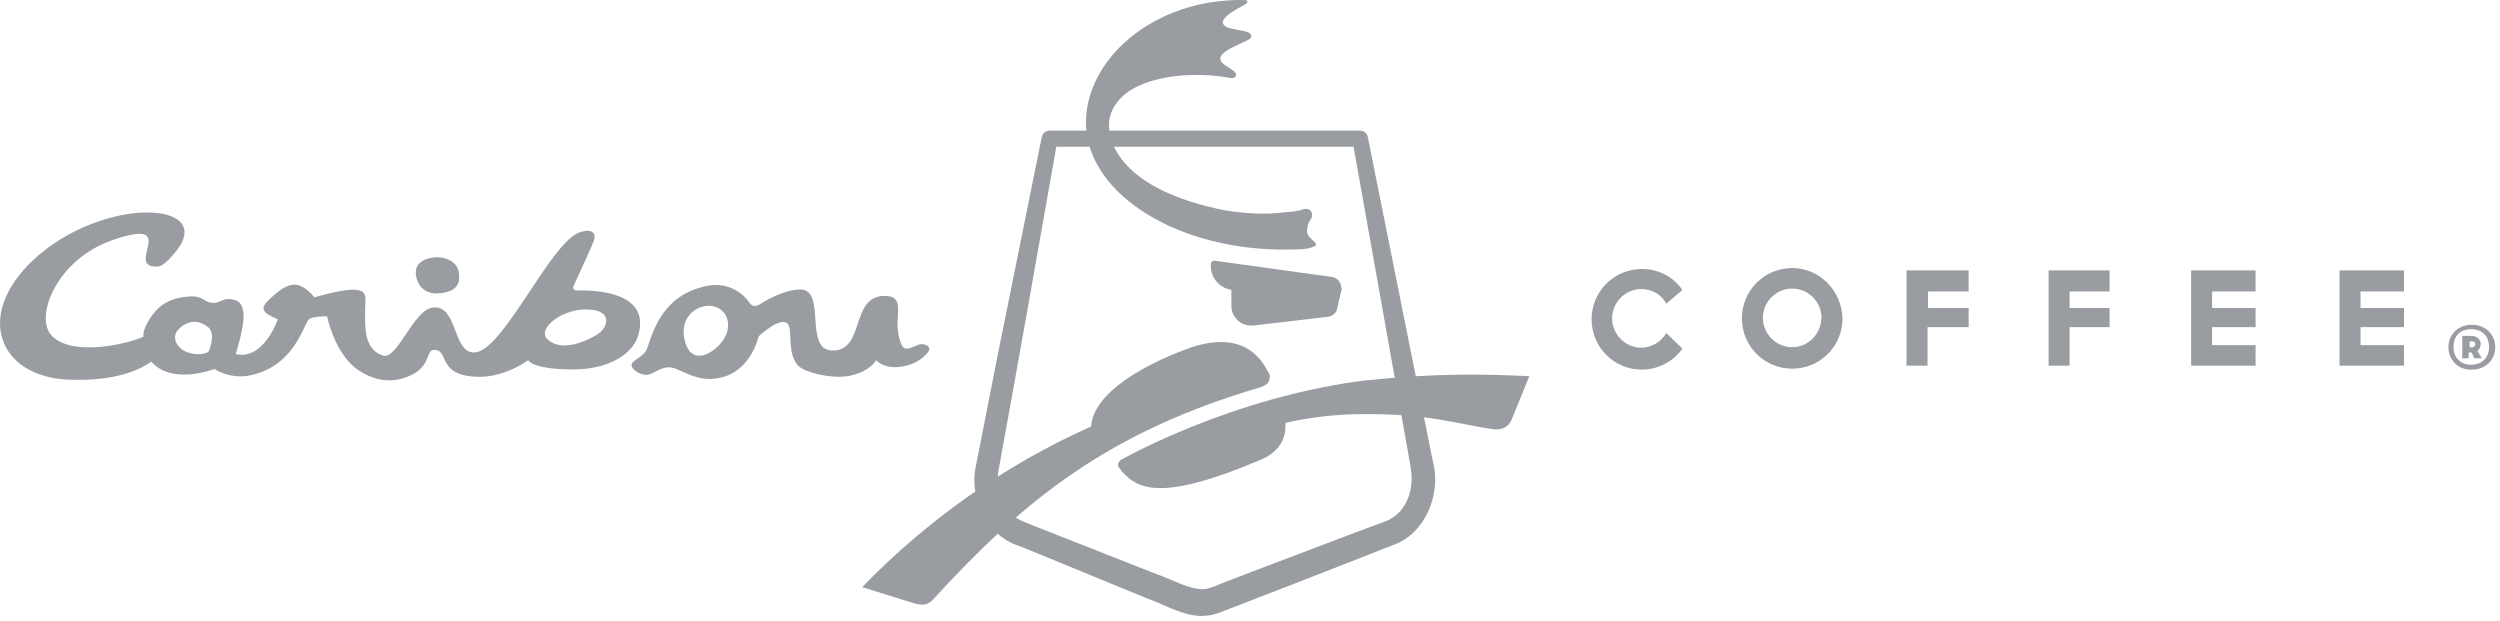 <svg width="157" height="39" viewBox="0 0 157 39" fill="none" xmlns="http://www.w3.org/2000/svg">
<path d="M129.971 20.543H132.481V19.343H129.971V18.303H132.481V16.983H128.651V22.963H129.971V20.543ZM121.081 20.543H123.631V19.343H121.081V18.303H123.631V16.983H119.731V22.963H121.051V20.543H121.081ZM112.551 16.833C110.801 16.833 109.391 18.243 109.391 19.993C109.391 21.743 110.801 23.153 112.551 23.153C114.301 23.153 115.711 21.743 115.711 19.993C115.651 18.243 114.271 16.833 112.551 16.833ZM112.551 21.803C111.541 21.803 110.711 20.973 110.711 19.963C110.711 18.953 111.541 18.123 112.551 18.123C113.561 18.123 114.391 18.953 114.391 19.963C114.331 21.003 113.561 21.803 112.551 21.803ZM104.641 20.913C104.331 21.463 103.721 21.833 103.081 21.833C102.071 21.833 101.241 21.003 101.241 19.993C101.241 18.983 102.071 18.153 103.081 18.153C103.751 18.153 104.371 18.523 104.641 19.073L105.651 18.213C105.101 17.383 104.151 16.893 103.111 16.893C101.361 16.893 99.951 18.303 99.951 20.053C99.951 21.803 101.361 23.213 103.111 23.213C104.151 23.213 105.131 22.663 105.651 21.893L104.641 20.913ZM141.651 21.673H138.921V20.543H141.651V19.343H138.921V18.303H141.651V16.983H137.601V22.963H141.651V21.673ZM150.971 21.673H148.241V20.543H150.971V19.343H148.241V18.303H150.971V16.983H146.921V22.963H150.971V21.673Z" fill="#999DA1"/>
<path fill-rule="evenodd" clip-rule="evenodd" d="M27.52 18.424C28.651 18.334 28.93 17.873 28.811 17.104C28.691 16.273 27.68 16.064 27.12 16.183C26.57 16.273 26.11 16.553 26.11 17.104C26.11 17.564 26.39 18.483 27.52 18.424Z" fill="#999DA1"/>
<path d="M36.23 18.243C36.05 18.243 35.95 18.123 36.02 17.963C36.02 17.963 37.221 15.353 37.31 15.083C37.431 14.683 37.221 14.313 36.391 14.593C34.55 15.233 31.511 22.233 29.741 22.133C28.421 22.103 28.73 19.123 27.191 19.313C25.96 19.433 24.951 22.653 24.03 22.323C22.8 21.923 22.93 20.363 22.93 19.413C22.93 18.463 23.421 17.633 19.741 18.673C19.59 18.493 19.28 18.093 18.73 17.903C18.241 17.783 17.721 18.023 16.86 18.853C16.311 19.403 16.46 19.623 17.441 20.053C17.23 20.693 16.311 22.603 14.8 22.233C14.8 22.233 15.38 20.483 15.29 19.623C15.2 19.073 15.011 18.853 14.521 18.793C13.88 18.703 13.851 19.103 13.23 19.003C12.831 18.973 12.741 18.513 11.73 18.633C10.501 18.753 9.981 19.273 9.681 19.643C9.221 20.193 8.941 20.873 9.011 21.143C8.181 21.543 4.691 22.433 3.311 21.143C2.081 20.043 3.491 16.303 7.081 15.073C11.47 13.573 7.661 16.913 9.961 16.733C10.241 16.703 10.73 16.183 10.79 16.093C14.04 12.623 6.591 12.163 2.111 16.303C-1.659 19.833 -0.039 23.663 4.291 23.843C7.301 23.963 8.801 23.203 9.501 22.713C10.82 24.213 13.46 23.173 13.46 23.173C13.46 23.173 14.47 23.843 15.7 23.573C18.52 22.993 19.041 20.383 19.41 20.043C19.62 19.863 20.541 19.863 20.541 19.863C20.541 19.863 20.91 21.733 22.041 22.863C22.59 23.413 23.941 24.243 25.41 23.723C27.131 23.173 26.701 21.973 27.25 21.973C28.261 21.943 27.37 23.633 30.07 23.663C31.73 23.693 33.17 22.623 33.17 22.623C33.17 22.623 33.38 23.173 35.87 23.203C38.321 23.233 39.7 22.163 40.041 21.183C40.99 18.333 37.431 18.213 36.24 18.243H36.23ZM13.111 22.073C12.741 22.353 11.82 22.283 11.361 21.893C11.05 21.613 10.87 21.223 11.081 20.853C11.261 20.543 12.12 19.753 13.101 20.573C13.56 21.003 13.13 22.043 13.101 22.073H13.111ZM37.461 21.033C36.791 21.433 35.281 22.133 34.391 21.313C33.651 20.643 35.401 19.293 37.031 19.443C38.531 19.533 38.16 20.643 37.461 21.033ZM57.88 21.613C57.6 21.613 57.211 21.923 56.87 21.893C56.56 21.863 56.291 20.853 56.38 19.963C56.41 19.223 56.531 18.583 55.55 18.583C53.37 18.583 54.35 22.053 52.27 22.013C50.49 21.983 51.87 18.363 50.37 18.183C50.37 18.183 49.45 18.033 47.67 19.133C47.361 19.313 47.181 19.163 47.09 19.043C47.09 19.043 46.141 17.483 44.181 18.003C41.391 18.673 40.931 21.193 40.62 21.923C40.441 22.383 39.761 22.593 39.67 22.873C39.581 23.153 40.16 23.543 40.59 23.543C41.02 23.543 41.511 22.963 42.181 23.083C42.85 23.203 43.931 24.183 45.55 23.633C47.24 23.053 47.641 21.123 47.641 21.123C47.641 21.123 49.05 19.803 49.48 20.353C49.791 20.723 49.391 22.223 50.151 22.993C50.611 23.393 52.05 23.763 53.16 23.633C54.571 23.423 55.031 22.623 55.031 22.623C55.031 22.623 55.49 23.203 56.62 23.023C57.821 22.843 58.37 22.073 58.37 21.923C58.37 21.773 58.16 21.613 57.88 21.613ZM45.641 20.913C45.361 21.833 43.55 23.273 43.031 21.493C42.541 19.713 44.041 19.073 44.721 19.223C45.461 19.343 45.92 20.023 45.641 20.913Z" fill="#999DA1"/>
<path d="M88.6 29.393L84.93 8.803L85.421 9.213H65.921L66.41 8.803C65.6 13.393 63.541 25.043 62.721 29.463C62.49 30.643 62.91 31.913 63.88 32.563C64.231 32.783 65.731 33.323 66.15 33.503L72.65 36.063C73.46 36.323 74.76 37.073 75.611 36.993C75.981 36.993 76.65 36.643 77.01 36.523L78.65 35.893L85.221 33.403L86.861 32.793C88.27 32.353 88.85 30.803 88.591 29.393H88.6ZM90.02 29.113C90.49 31.093 89.471 33.603 87.391 34.263L85.77 34.903C84.55 35.383 78.74 37.653 77.65 38.063C77.081 38.253 76.371 38.643 75.74 38.663C74.55 38.823 73.15 37.973 72.07 37.593L65.591 34.933L63.971 34.273C61.931 33.633 60.821 31.183 61.3 29.193L62.651 22.323L65.421 8.613C65.471 8.373 65.68 8.203 65.91 8.203H85.41C85.65 8.203 85.861 8.383 85.9 8.613L90.01 29.113H90.02Z" fill="#999DA1"/>
<path d="M82.65 15.393C82.65 15.393 82.621 15.303 82.621 15.273L82.311 14.963C82.16 14.843 82.031 14.593 82.1 14.383C82.1 14.233 82.13 14.103 82.191 13.983L82.371 13.673C82.371 13.673 82.4 13.583 82.4 13.493C82.4 13.313 82.281 13.123 82.031 13.123H81.88C81.51 13.273 81.111 13.303 80.65 13.333C79.52 13.483 78.29 13.423 76.941 13.213C70.41 11.923 69.46 8.893 69.671 7.513C69.76 6.963 70.04 6.503 70.441 6.103C71.361 5.183 73.35 4.603 75.74 4.723C76.29 4.723 77.331 4.903 77.331 4.903C77.481 4.903 77.54 4.873 77.611 4.783C77.731 4.503 77.24 4.323 76.871 4.043C75.861 3.273 78.46 2.663 78.561 2.353C78.74 1.863 77.55 1.953 77.001 1.683C76.171 1.193 78.13 0.363 78.29 0.213C78.38 0.123 78.35 0.003 78.171 0.003C72.41 -0.117 68.05 3.803 68.201 7.913C68.41 12.303 74.091 15.763 80.891 15.673C81.29 15.673 82.21 15.673 82.451 15.493C82.57 15.493 82.63 15.433 82.63 15.403L82.65 15.393ZM84.221 18.053C84.221 17.683 83.941 17.413 83.581 17.383L76.281 16.373H76.251C76.13 16.373 76.04 16.463 76.04 16.583V16.703C76.04 17.473 76.591 18.083 77.331 18.203V19.213C77.331 19.883 77.88 20.443 78.561 20.443H78.71L83.4 19.893C83.71 19.863 83.951 19.613 83.981 19.343L84.26 18.143V18.053H84.231H84.221ZM79.371 24.223C79.65 24.133 79.77 23.853 79.74 23.583C79.74 23.493 79.68 23.403 79.65 23.373C79.16 22.453 78.061 20.763 74.811 21.813C74.811 21.813 68.71 23.833 68.52 26.783C63.09 29.203 58.221 32.673 54.141 36.873L57.391 37.883C57.391 37.883 57.7 37.973 57.941 37.973C58.181 37.973 58.401 37.853 58.581 37.663C64.341 31.373 69.591 27.113 79.251 24.293C79.281 24.233 79.371 24.233 79.371 24.233V24.223Z" fill="#999DA1"/>
<path d="M86.031 23.853C77.41 24.863 70.391 28.883 70.391 28.883C70.3 28.943 70.21 29.063 70.21 29.193C70.21 29.283 70.3 29.403 70.421 29.563C71.46 30.763 72.971 31.493 79.13 28.893C80.231 28.433 80.79 27.663 80.721 26.563C80.721 26.563 82.561 26.073 85.1 26.013C89.76 25.923 91.481 26.653 93.871 26.963H94.081C94.451 26.933 94.721 26.753 94.91 26.413L96.04 23.623C93.46 23.503 90.18 23.413 86.01 23.873L86.031 23.853Z" fill="#999DA1"/>
<path d="M153.761 21.804C153.761 20.974 154.401 20.394 155.231 20.394C156.061 20.394 156.701 20.974 156.701 21.804C156.701 22.634 156.061 23.214 155.231 23.214C154.401 23.244 153.761 22.634 153.761 21.804ZM156.311 21.804C156.311 21.064 155.851 20.674 155.181 20.674C154.511 20.674 154.081 21.074 154.081 21.804C154.081 22.474 154.541 22.904 155.181 22.904C155.821 22.904 156.311 22.504 156.311 21.804ZM155.851 22.504H155.391L155.211 22.134H155.031V22.504H154.631V21.094H155.211C155.581 21.094 155.791 21.374 155.791 21.584C155.791 21.764 155.701 21.954 155.581 22.044L155.861 22.504H155.851ZM155.271 21.804C155.271 21.804 155.451 21.774 155.451 21.624C155.451 21.474 155.361 21.444 155.271 21.444H155.091V21.814H155.271V21.804Z" fill="#999DA1"/>
</svg>
